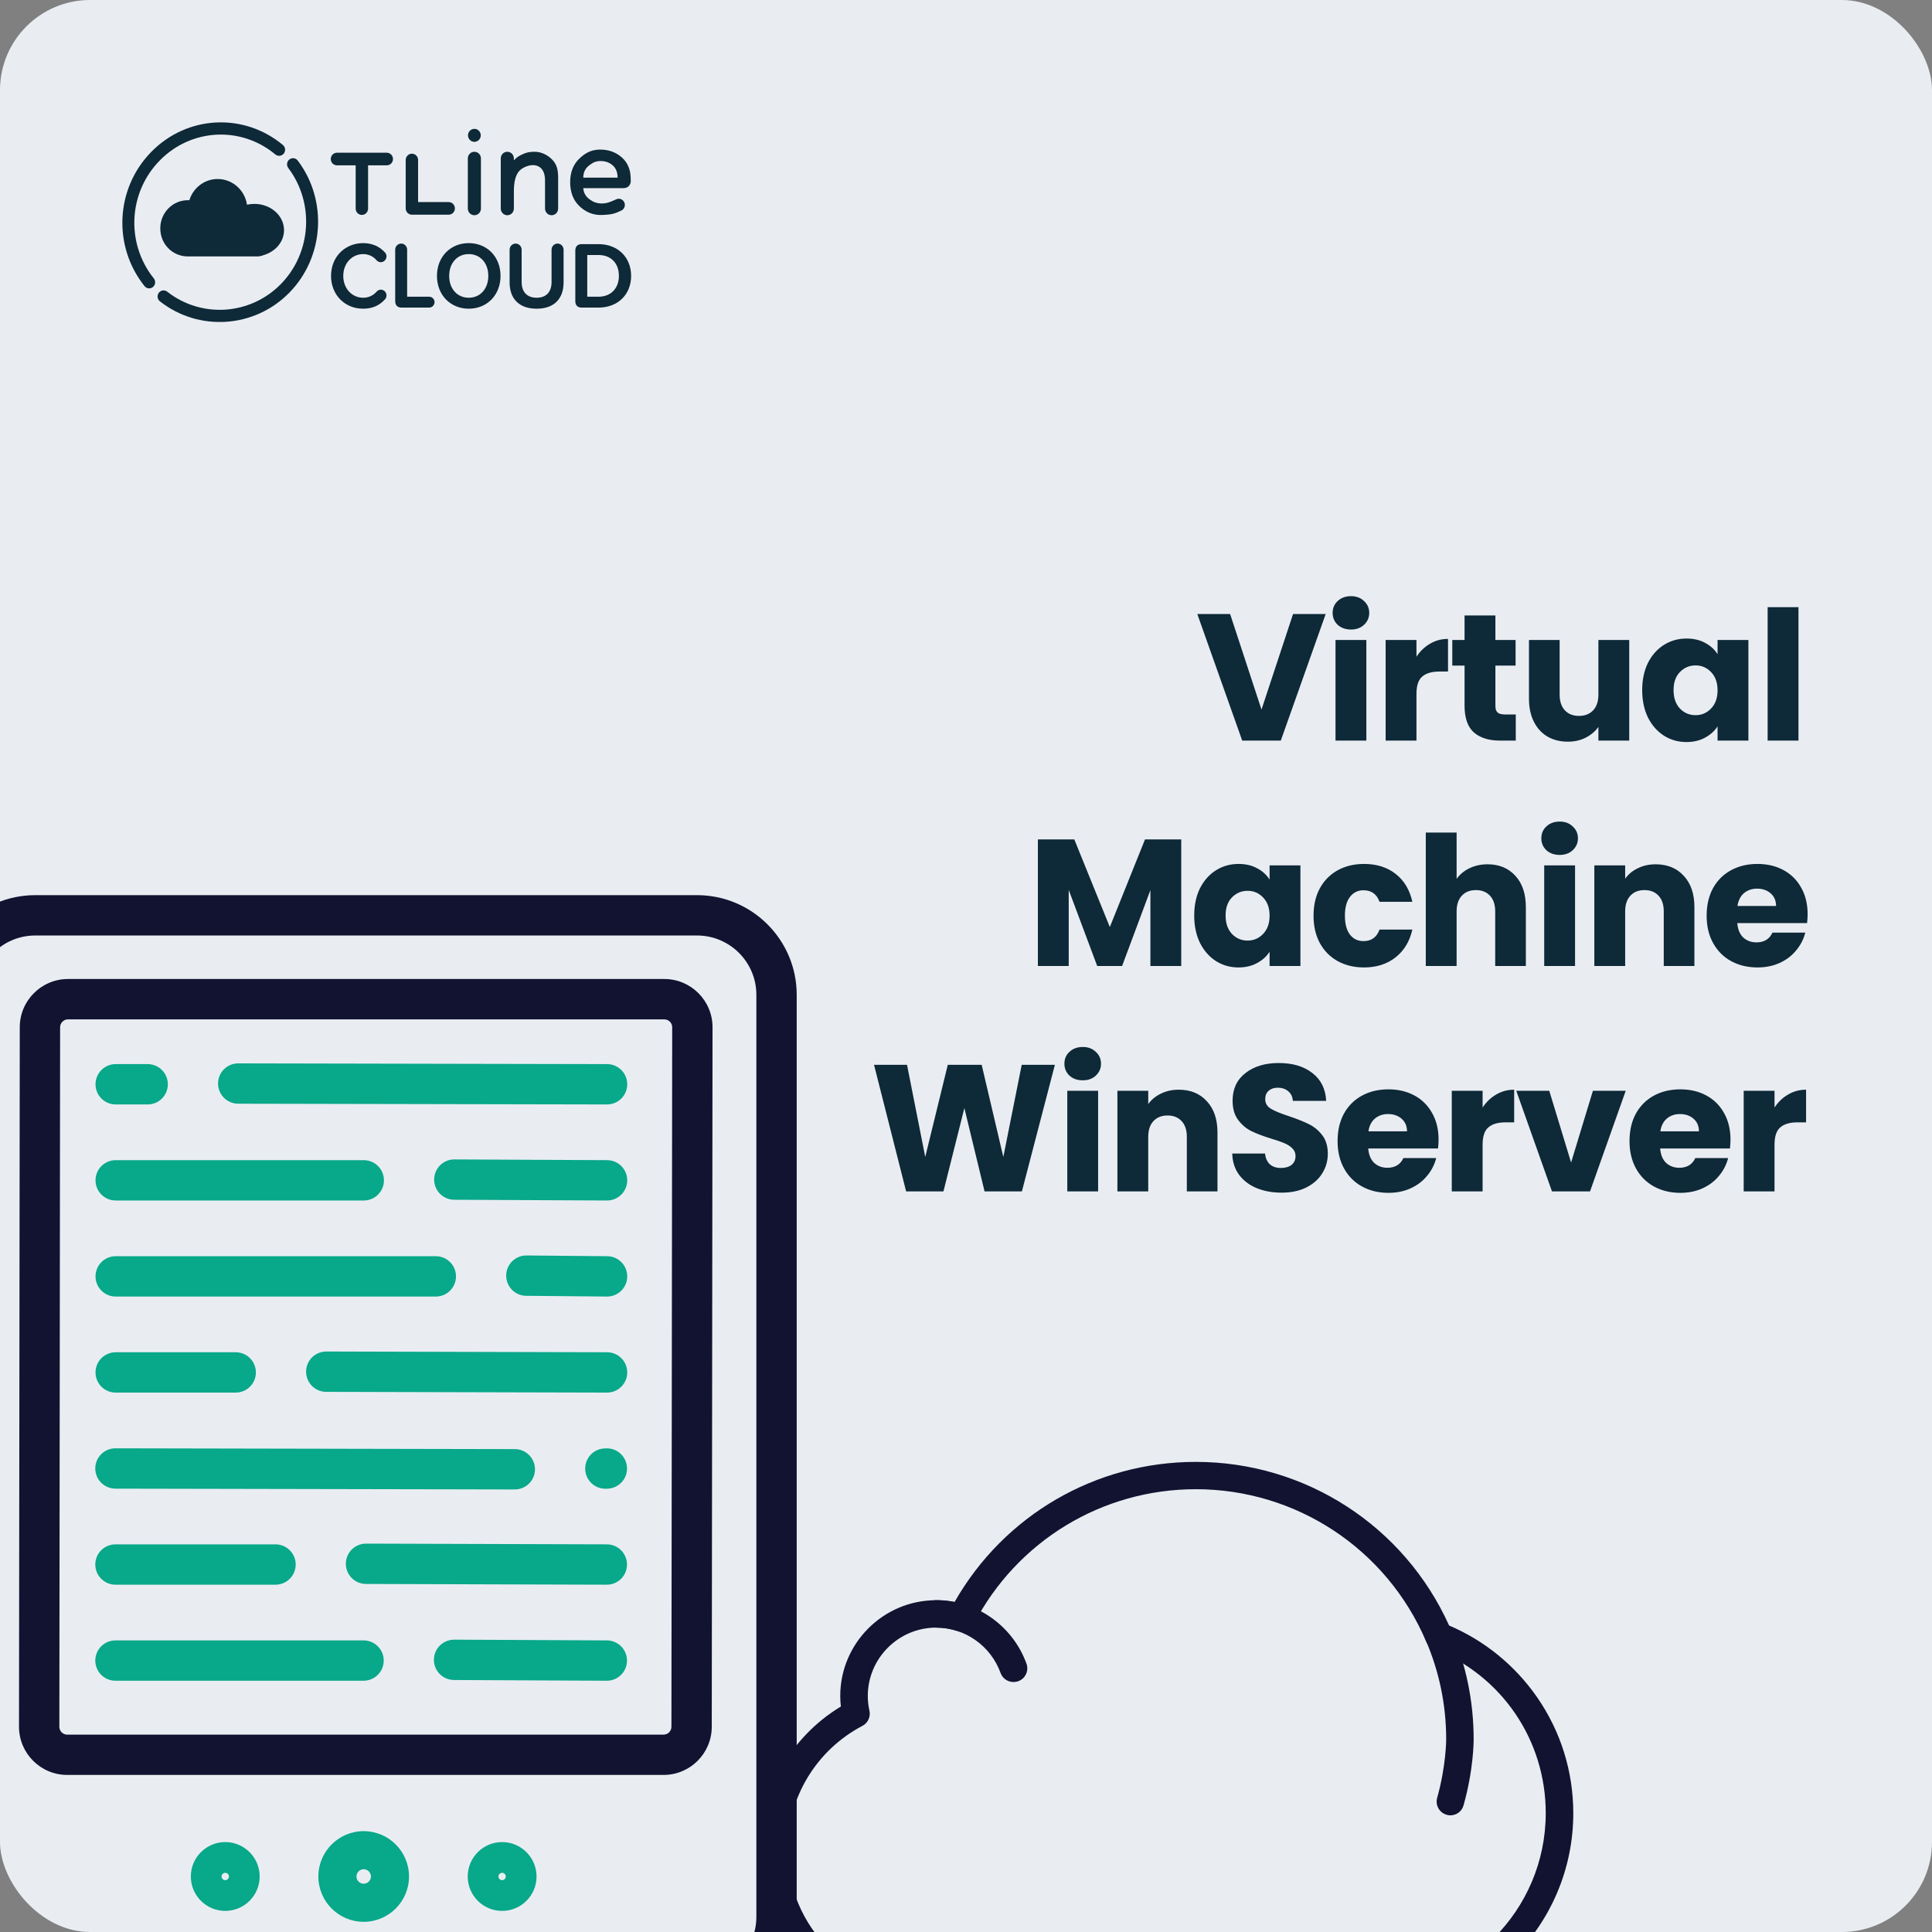 <svg width="300" height="300" viewBox="0 0 300 300" fill="none" xmlns="http://www.w3.org/2000/svg">
<rect x="0" y="0" width="300" height="300" fill="#808080" stroke="none"/>
<g clip-path="url(#clip0_1029_5082)">
<rect width="300" height="300" rx="14" fill="#E9EDF2"/>
<path d="M205.853 95.344L198.881 115H192.889L185.917 95.344H191.013L195.885 110.184L200.785 95.344H205.853ZM209.786 97.752C208.946 97.752 208.255 97.509 207.714 97.024C207.191 96.52 206.93 95.904 206.93 95.176C206.93 94.429 207.191 93.813 207.714 93.328C208.255 92.824 208.946 92.572 209.786 92.572C210.607 92.572 211.279 92.824 211.802 93.328C212.343 93.813 212.614 94.429 212.614 95.176C212.614 95.904 212.343 96.52 211.802 97.024C211.279 97.509 210.607 97.752 209.786 97.752ZM212.166 99.376V115H207.378V99.376H212.166ZM219.948 101.98C220.508 101.121 221.208 100.449 222.048 99.964C222.888 99.46 223.821 99.208 224.848 99.208V104.276H223.532C222.337 104.276 221.441 104.537 220.844 105.06C220.246 105.564 219.948 106.46 219.948 107.748V115H215.16V99.376H219.948V101.98ZM235.368 110.94V115H232.932C231.196 115 229.843 114.58 228.872 113.74C227.901 112.881 227.416 111.491 227.416 109.568V103.352H225.512V99.376H227.416V95.568H232.204V99.376H235.34V103.352H232.204V109.624C232.204 110.091 232.316 110.427 232.54 110.632C232.764 110.837 233.137 110.94 233.66 110.94H235.368ZM252.987 99.376V115H248.199V112.872C247.714 113.563 247.051 114.123 246.211 114.552C245.39 114.963 244.475 115.168 243.467 115.168C242.272 115.168 241.218 114.907 240.303 114.384C239.388 113.843 238.679 113.068 238.175 112.06C237.671 111.052 237.419 109.867 237.419 108.504V99.376H242.179V107.86C242.179 108.905 242.45 109.717 242.991 110.296C243.532 110.875 244.26 111.164 245.175 111.164C246.108 111.164 246.846 110.875 247.387 110.296C247.928 109.717 248.199 108.905 248.199 107.86V99.376H252.987ZM254.998 107.16C254.998 105.555 255.297 104.145 255.894 102.932C256.51 101.719 257.341 100.785 258.386 100.132C259.432 99.479 260.598 99.152 261.886 99.152C262.988 99.152 263.949 99.376 264.77 99.824C265.61 100.272 266.254 100.86 266.702 101.588V99.376H271.49V115H266.702V112.788C266.236 113.516 265.582 114.104 264.742 114.552C263.921 115 262.96 115.224 261.858 115.224C260.589 115.224 259.432 114.897 258.386 114.244C257.341 113.572 256.51 112.629 255.894 111.416C255.297 110.184 254.998 108.765 254.998 107.16ZM266.702 107.188C266.702 105.993 266.366 105.051 265.694 104.36C265.041 103.669 264.238 103.324 263.286 103.324C262.334 103.324 261.522 103.669 260.85 104.36C260.197 105.032 259.87 105.965 259.87 107.16C259.87 108.355 260.197 109.307 260.85 110.016C261.522 110.707 262.334 111.052 263.286 111.052C264.238 111.052 265.041 110.707 265.694 110.016C266.366 109.325 266.702 108.383 266.702 107.188ZM279.266 94.28V115H274.478V94.28H279.266ZM183.422 130.344V150H178.634V138.212L174.238 150H170.374L165.95 138.184V150H161.162V130.344H166.818L172.334 143.952L177.794 130.344H183.422ZM185.437 142.16C185.437 140.555 185.736 139.145 186.333 137.932C186.949 136.719 187.78 135.785 188.825 135.132C189.87 134.479 191.037 134.152 192.325 134.152C193.426 134.152 194.388 134.376 195.209 134.824C196.049 135.272 196.693 135.86 197.141 136.588V134.376H201.929V150H197.141V147.788C196.674 148.516 196.021 149.104 195.181 149.552C194.36 150 193.398 150.224 192.297 150.224C191.028 150.224 189.87 149.897 188.825 149.244C187.78 148.572 186.949 147.629 186.333 146.416C185.736 145.184 185.437 143.765 185.437 142.16ZM197.141 142.188C197.141 140.993 196.805 140.051 196.133 139.36C195.48 138.669 194.677 138.324 193.725 138.324C192.773 138.324 191.961 138.669 191.289 139.36C190.636 140.032 190.309 140.965 190.309 142.16C190.309 143.355 190.636 144.307 191.289 145.016C191.961 145.707 192.773 146.052 193.725 146.052C194.677 146.052 195.48 145.707 196.133 145.016C196.805 144.325 197.141 143.383 197.141 142.188ZM203.965 142.188C203.965 140.564 204.291 139.145 204.945 137.932C205.617 136.719 206.541 135.785 207.717 135.132C208.911 134.479 210.274 134.152 211.805 134.152C213.765 134.152 215.398 134.665 216.705 135.692C218.03 136.719 218.898 138.165 219.309 140.032H214.213C213.783 138.837 212.953 138.24 211.721 138.24C210.843 138.24 210.143 138.585 209.621 139.276C209.098 139.948 208.837 140.919 208.837 142.188C208.837 143.457 209.098 144.437 209.621 145.128C210.143 145.8 210.843 146.136 211.721 146.136C212.953 146.136 213.783 145.539 214.213 144.344H219.309C218.898 146.173 218.03 147.611 216.705 148.656C215.379 149.701 213.746 150.224 211.805 150.224C210.274 150.224 208.911 149.897 207.717 149.244C206.541 148.591 205.617 147.657 204.945 146.444C204.291 145.231 203.965 143.812 203.965 142.188ZM230.998 134.208C232.79 134.208 234.227 134.805 235.31 136C236.393 137.176 236.934 138.8 236.934 140.872V150H232.174V141.516C232.174 140.471 231.903 139.659 231.362 139.08C230.821 138.501 230.093 138.212 229.178 138.212C228.263 138.212 227.535 138.501 226.994 139.08C226.453 139.659 226.182 140.471 226.182 141.516V150H221.394V129.28H226.182V136.476C226.667 135.785 227.33 135.235 228.17 134.824C229.01 134.413 229.953 134.208 230.998 134.208ZM242.193 132.752C241.353 132.752 240.662 132.509 240.121 132.024C239.598 131.52 239.337 130.904 239.337 130.176C239.337 129.429 239.598 128.813 240.121 128.328C240.662 127.824 241.353 127.572 242.193 127.572C243.014 127.572 243.686 127.824 244.209 128.328C244.75 128.813 245.021 129.429 245.021 130.176C245.021 130.904 244.75 131.52 244.209 132.024C243.686 132.509 243.014 132.752 242.193 132.752ZM244.573 134.376V150H239.785V134.376H244.573ZM257.087 134.208C258.916 134.208 260.372 134.805 261.455 136C262.556 137.176 263.107 138.8 263.107 140.872V150H258.347V141.516C258.347 140.471 258.076 139.659 257.535 139.08C256.994 138.501 256.266 138.212 255.351 138.212C254.436 138.212 253.708 138.501 253.167 139.08C252.626 139.659 252.355 140.471 252.355 141.516V150H247.567V134.376H252.355V136.448C252.84 135.757 253.494 135.216 254.315 134.824C255.136 134.413 256.06 134.208 257.087 134.208ZM280.686 141.936C280.686 142.384 280.658 142.851 280.602 143.336H269.766C269.841 144.307 270.149 145.053 270.69 145.576C271.25 146.08 271.931 146.332 272.734 146.332C273.929 146.332 274.759 145.828 275.226 144.82H280.322C280.061 145.847 279.585 146.771 278.894 147.592C278.222 148.413 277.373 149.057 276.346 149.524C275.319 149.991 274.171 150.224 272.902 150.224C271.371 150.224 270.009 149.897 268.814 149.244C267.619 148.591 266.686 147.657 266.014 146.444C265.342 145.231 265.006 143.812 265.006 142.188C265.006 140.564 265.333 139.145 265.986 137.932C266.658 136.719 267.591 135.785 268.786 135.132C269.981 134.479 271.353 134.152 272.902 134.152C274.414 134.152 275.758 134.469 276.934 135.104C278.11 135.739 279.025 136.644 279.678 137.82C280.35 138.996 280.686 140.368 280.686 141.936ZM275.786 140.676C275.786 139.855 275.506 139.201 274.946 138.716C274.386 138.231 273.686 137.988 272.846 137.988C272.043 137.988 271.362 138.221 270.802 138.688C270.261 139.155 269.925 139.817 269.794 140.676H275.786ZM163.803 165.344L158.679 185H152.883L149.747 172.064L146.499 185H140.703L135.719 165.344H140.843L143.671 179.652L147.171 165.344H152.435L155.795 179.652L158.651 165.344H163.803ZM168.136 167.752C167.296 167.752 166.605 167.509 166.064 167.024C165.541 166.52 165.28 165.904 165.28 165.176C165.28 164.429 165.541 163.813 166.064 163.328C166.605 162.824 167.296 162.572 168.136 162.572C168.957 162.572 169.629 162.824 170.152 163.328C170.693 163.813 170.964 164.429 170.964 165.176C170.964 165.904 170.693 166.52 170.152 167.024C169.629 167.509 168.957 167.752 168.136 167.752ZM170.516 169.376V185H165.728V169.376H170.516ZM183.03 169.208C184.859 169.208 186.315 169.805 187.398 171C188.499 172.176 189.05 173.8 189.05 175.872V185H184.29V176.516C184.29 175.471 184.019 174.659 183.478 174.08C182.937 173.501 182.209 173.212 181.294 173.212C180.379 173.212 179.651 173.501 179.11 174.08C178.569 174.659 178.298 175.471 178.298 176.516V185H173.51V169.376H178.298V171.448C178.783 170.757 179.437 170.216 180.258 169.824C181.079 169.413 182.003 169.208 183.03 169.208ZM199.013 185.196C197.576 185.196 196.288 184.963 195.149 184.496C194.01 184.029 193.096 183.339 192.405 182.424C191.733 181.509 191.378 180.408 191.341 179.12H196.437C196.512 179.848 196.764 180.408 197.193 180.8C197.622 181.173 198.182 181.36 198.873 181.36C199.582 181.36 200.142 181.201 200.553 180.884C200.964 180.548 201.169 180.091 201.169 179.512C201.169 179.027 201.001 178.625 200.665 178.308C200.348 177.991 199.946 177.729 199.461 177.524C198.994 177.319 198.322 177.085 197.445 176.824C196.176 176.432 195.14 176.04 194.337 175.648C193.534 175.256 192.844 174.677 192.265 173.912C191.686 173.147 191.397 172.148 191.397 170.916C191.397 169.087 192.06 167.659 193.385 166.632C194.71 165.587 196.437 165.064 198.565 165.064C200.73 165.064 202.476 165.587 203.801 166.632C205.126 167.659 205.836 169.096 205.929 170.944H200.749C200.712 170.309 200.478 169.815 200.049 169.46C199.62 169.087 199.069 168.9 198.397 168.9C197.818 168.9 197.352 169.059 196.997 169.376C196.642 169.675 196.465 170.113 196.465 170.692C196.465 171.327 196.764 171.821 197.361 172.176C197.958 172.531 198.892 172.913 200.161 173.324C201.43 173.753 202.457 174.164 203.241 174.556C204.044 174.948 204.734 175.517 205.313 176.264C205.892 177.011 206.181 177.972 206.181 179.148C206.181 180.268 205.892 181.285 205.313 182.2C204.753 183.115 203.932 183.843 202.849 184.384C201.766 184.925 200.488 185.196 199.013 185.196ZM223.38 176.936C223.38 177.384 223.352 177.851 223.296 178.336H212.46C212.534 179.307 212.842 180.053 213.384 180.576C213.944 181.08 214.625 181.332 215.428 181.332C216.622 181.332 217.453 180.828 217.92 179.82H223.016C222.754 180.847 222.278 181.771 221.588 182.592C220.916 183.413 220.066 184.057 219.04 184.524C218.013 184.991 216.865 185.224 215.596 185.224C214.065 185.224 212.702 184.897 211.508 184.244C210.313 183.591 209.38 182.657 208.708 181.444C208.036 180.231 207.7 178.812 207.7 177.188C207.7 175.564 208.026 174.145 208.68 172.932C209.352 171.719 210.285 170.785 211.48 170.132C212.674 169.479 214.046 169.152 215.596 169.152C217.108 169.152 218.452 169.469 219.628 170.104C220.804 170.739 221.718 171.644 222.372 172.82C223.044 173.996 223.38 175.368 223.38 176.936ZM218.48 175.676C218.48 174.855 218.2 174.201 217.64 173.716C217.08 173.231 216.38 172.988 215.54 172.988C214.737 172.988 214.056 173.221 213.496 173.688C212.954 174.155 212.618 174.817 212.488 175.676H218.48ZM230.218 171.98C230.778 171.121 231.478 170.449 232.318 169.964C233.158 169.46 234.091 169.208 235.118 169.208V174.276H233.802C232.607 174.276 231.711 174.537 231.114 175.06C230.516 175.564 230.218 176.46 230.218 177.748V185H225.43V169.376H230.218V171.98ZM243.958 180.52L247.346 169.376H252.442L246.898 185H240.99L235.446 169.376H240.57L243.958 180.52ZM268.71 176.936C268.71 177.384 268.682 177.851 268.626 178.336H257.79C257.864 179.307 258.172 180.053 258.714 180.576C259.274 181.08 259.955 181.332 260.758 181.332C261.952 181.332 262.783 180.828 263.25 179.82H268.346C268.084 180.847 267.608 181.771 266.918 182.592C266.246 183.413 265.396 184.057 264.37 184.524C263.343 184.991 262.195 185.224 260.926 185.224C259.395 185.224 258.032 184.897 256.838 184.244C255.643 183.591 254.71 182.657 254.038 181.444C253.366 180.231 253.03 178.812 253.03 177.188C253.03 175.564 253.356 174.145 254.01 172.932C254.682 171.719 255.615 170.785 256.81 170.132C258.004 169.479 259.376 169.152 260.926 169.152C262.438 169.152 263.782 169.469 264.958 170.104C266.134 170.739 267.048 171.644 267.702 172.82C268.374 173.996 268.71 175.368 268.71 176.936ZM263.81 175.676C263.81 174.855 263.53 174.201 262.97 173.716C262.41 173.231 261.71 172.988 260.87 172.988C260.067 172.988 259.386 173.221 258.826 173.688C258.284 174.155 257.948 174.817 257.818 175.676H263.81ZM275.547 171.98C276.107 171.121 276.807 170.449 277.647 169.964C278.487 169.46 279.421 169.208 280.447 169.208V174.276H279.131C277.937 174.276 277.041 174.537 276.443 175.06C275.846 175.564 275.547 176.46 275.547 177.748V185H270.759V169.376H275.547V171.98Z" fill="#0E2938"/>
<path d="M56.449 260.984H17.93C16.2 260.984 14.798 259.582 14.798 257.852C14.798 256.122 16.2 254.72 17.93 254.72H56.453C58.184 254.72 59.586 256.122 59.586 257.852C59.586 259.582 58.179 260.984 56.449 260.984ZM94.227 260.984C94.222 260.984 94.217 260.984 94.212 260.984L70.493 260.87C68.763 260.86 67.366 259.453 67.376 257.723C67.386 255.993 68.788 254.616 70.523 254.606L94.241 254.72C95.972 254.73 97.368 256.137 97.359 257.867C97.354 259.592 95.952 260.984 94.227 260.984ZM42.777 246.07H17.93C16.2 246.07 14.798 244.668 14.798 242.938C14.798 241.208 16.2 239.806 17.93 239.806H42.782C44.512 239.806 45.914 241.208 45.914 242.938C45.914 244.668 44.507 246.07 42.777 246.07ZM94.227 246.07C94.222 246.07 94.222 246.07 94.217 246.07L56.826 245.956C55.096 245.951 53.699 244.544 53.704 242.814C53.709 241.089 55.111 239.692 56.836 239.692C56.841 239.692 56.841 239.692 56.846 239.692L94.237 239.806C95.966 239.811 97.364 241.218 97.359 242.948C97.354 244.678 95.952 246.07 94.227 246.07ZM79.939 231.28H79.934L17.92 231.156C16.19 231.151 14.793 229.749 14.793 228.019C14.798 226.289 16.2 224.892 17.925 224.892H17.93L79.944 225.016C81.674 225.021 83.071 226.423 83.071 228.153C83.071 229.883 81.669 231.28 79.939 231.28ZM93.998 231.171C92.342 231.171 90.955 229.868 90.871 228.198C90.786 226.468 92.114 225.001 93.844 224.912L94.072 224.902C95.817 224.817 97.269 226.145 97.359 227.875C97.448 229.605 96.116 231.071 94.386 231.161L94.157 231.171C94.102 231.171 94.052 231.171 93.998 231.171ZM36.602 216.241H17.965C16.234 216.241 14.832 214.839 14.832 213.109C14.832 211.379 16.234 209.977 17.965 209.977H36.602C38.333 209.977 39.734 211.379 39.734 213.109C39.734 214.839 38.333 216.241 36.602 216.241ZM94.266 216.241C94.261 216.241 94.261 216.241 94.256 216.241L50.652 216.127C48.922 216.122 47.525 214.715 47.53 212.985C47.535 211.26 48.937 209.863 50.662 209.863C50.662 209.863 50.667 209.863 50.672 209.863L94.276 209.977C96.006 209.982 97.403 211.389 97.398 213.119C97.393 214.844 95.991 216.241 94.266 216.241ZM67.674 201.327H17.965C16.234 201.327 14.832 199.925 14.832 198.195C14.832 196.465 16.234 195.063 17.965 195.063H67.674C69.404 195.063 70.806 196.465 70.806 198.195C70.806 199.925 69.404 201.327 67.674 201.327ZM94.266 201.327C94.256 201.327 94.246 201.327 94.237 201.327L81.704 201.213C79.973 201.198 78.586 199.781 78.601 198.051C78.616 196.331 80.018 194.949 81.733 194.949C81.743 194.949 81.753 194.949 81.763 194.949L94.296 195.063C96.026 195.078 97.413 196.495 97.398 198.225C97.383 199.945 95.981 201.327 94.266 201.327ZM56.488 186.413H17.965C16.234 186.413 14.832 185.011 14.832 183.281C14.832 181.551 16.234 180.149 17.965 180.149H56.488C58.218 180.149 59.62 181.551 59.62 183.281C59.62 185.011 58.218 186.413 56.488 186.413ZM94.266 186.413C94.261 186.413 94.256 186.413 94.251 186.413L70.533 186.298C68.802 186.288 67.406 184.882 67.415 183.151C67.425 181.426 68.822 180.034 70.547 180.034C70.552 180.034 70.558 180.034 70.562 180.034L94.281 180.149C96.011 180.159 97.408 181.566 97.398 183.296C97.388 185.021 95.986 186.413 94.266 186.413ZM22.931 171.498H17.965C16.234 171.498 14.832 170.096 14.832 168.366C14.832 166.636 16.234 165.234 17.965 165.234H22.931C24.661 165.234 26.063 166.636 26.063 168.366C26.063 170.096 24.661 171.498 22.931 171.498ZM94.266 171.498H94.261L36.985 171.384C35.255 171.379 33.858 169.977 33.858 168.247C33.863 166.517 35.265 165.12 36.99 165.12H36.995L94.271 165.234C96.001 165.239 97.398 166.641 97.398 168.371C97.393 170.101 95.991 171.498 94.266 171.498Z" fill="#08A88A"/>
<path d="M108.241 313.12H5.471C-3.06 313.12 -10 306.18 -10 297.649V154.471C-10 145.94 -3.06 139 5.471 139H108.241C116.772 139 123.712 145.94 123.712 154.471V297.649C123.712 306.18 116.772 313.12 108.241 313.12ZM5.471 145.264C0.395 145.264 -3.736 149.395 -3.736 154.471V297.649C-3.736 302.725 0.395 306.856 5.471 306.856H108.241C113.317 306.856 117.448 302.725 117.448 297.649V154.471C117.448 149.395 113.317 145.264 108.241 145.264H5.471ZM103.041 275.61H10.433C6.306 275.61 2.951 272.255 2.951 268.128L3.07 159.502C3.07 155.381 6.426 152.02 10.552 152.02H103.16C107.286 152.02 110.642 155.376 110.642 159.502L110.523 268.128C110.523 272.255 107.167 275.61 103.041 275.61ZM10.552 158.289C9.881 158.289 9.334 158.836 9.334 159.507L9.215 268.133C9.215 268.805 9.762 269.351 10.433 269.351H103.041C103.712 269.351 104.259 268.805 104.259 268.133L104.378 159.507C104.378 158.836 103.831 158.289 103.16 158.289H10.552Z" fill="#121331"/>
<path d="M56.473 298.419C52.59 298.419 49.434 295.263 49.434 291.38C49.434 287.497 52.59 284.34 56.473 284.34C60.356 284.34 63.513 287.497 63.513 291.38C63.513 295.263 60.356 298.419 56.473 298.419ZM56.473 290.256C55.857 290.256 55.35 290.758 55.35 291.38C55.35 292.001 55.852 292.503 56.473 292.503C57.095 292.503 57.597 292.001 57.597 291.38C57.597 290.758 57.095 290.256 56.473 290.256ZM77.97 296.724C75.022 296.724 72.625 294.328 72.625 291.38C72.625 288.432 75.022 286.036 77.97 286.036C80.918 286.036 83.314 288.432 83.314 291.38C83.314 294.328 80.918 296.724 77.97 296.724ZM77.97 290.808C77.656 290.808 77.398 291.067 77.398 291.38C77.398 291.693 77.656 291.952 77.97 291.952C78.283 291.952 78.541 291.693 78.541 291.38C78.541 291.067 78.288 290.808 77.97 290.808ZM34.977 296.724C32.029 296.724 29.632 294.328 29.632 291.38C29.632 288.432 32.029 286.036 34.977 286.036C37.925 286.036 40.321 288.432 40.321 291.38C40.321 294.328 37.925 296.724 34.977 296.724ZM34.977 290.808C34.663 290.808 34.405 291.067 34.405 291.38C34.405 291.693 34.663 291.952 34.977 291.952C35.29 291.952 35.548 291.693 35.548 291.38C35.548 291.067 35.29 290.808 34.977 290.808Z" fill="#08A88A"/>
<path d="M212.603 313.24H144.004C129.667 313.24 118 301.573 118 287.236C118 278.081 122.779 269.693 130.569 264.988C130.508 264.439 130.472 263.903 130.472 263.366C130.472 255.162 137.152 248.481 145.357 248.481C146.32 248.481 147.271 248.578 148.222 248.761C155.902 235.29 170.105 227 185.685 227C202.704 227 218.04 236.948 225.014 252.406C230.512 254.747 235.218 258.575 238.656 263.512C242.349 268.828 244.3 275.07 244.3 281.555C244.3 299.025 230.085 313.24 212.603 313.24ZM145.369 252.735C139.517 252.735 134.751 257.502 134.751 263.354C134.751 264.098 134.836 264.878 135.007 265.646C135.214 266.585 134.763 267.548 133.922 267.987C126.741 271.766 122.291 279.141 122.291 287.224C122.291 299.208 132.044 308.961 144.028 308.961H212.603C227.72 308.961 240.021 296.66 240.021 281.543C240.021 270.193 233.194 260.172 222.624 256.015C222.088 255.808 221.661 255.393 221.442 254.869C215.322 240.52 201.29 231.243 185.685 231.243C171.141 231.243 157.914 239.276 151.196 252.211C150.721 253.138 149.636 253.577 148.648 253.26C147.576 252.906 146.478 252.735 145.369 252.735Z" fill="#121331"/>
<path d="M225.221 281.884C225.026 281.884 224.831 281.86 224.636 281.799C223.502 281.482 222.844 280.3 223.161 279.166C224.55 274.241 224.563 270.144 224.563 270.108C224.563 264.719 223.478 259.502 221.344 254.601C220.869 253.516 221.369 252.26 222.454 251.797C223.539 251.321 224.794 251.821 225.257 252.906C227.623 258.343 228.829 264.134 228.829 270.108C228.829 270.291 228.829 274.789 227.257 280.336C227.001 281.275 226.147 281.884 225.221 281.884ZM157.377 261.184C156.5 261.184 155.683 260.648 155.366 259.77C153.842 255.564 149.831 252.735 145.369 252.735C144.187 252.735 143.236 251.785 143.236 250.602C143.236 249.419 144.199 248.469 145.369 248.469C151.623 248.469 157.255 252.431 159.389 258.331C159.791 259.441 159.218 260.66 158.109 261.062C157.865 261.147 157.621 261.184 157.377 261.184Z" fill="#121331"/>
<g clip-path="url(#clip1_1029_5082)">
<path d="M24.739 46.71C24.415 46.379 24.373 45.845 24.66 45.463C24.974 45.049 25.555 44.972 25.962 45.289C31.276 49.459 38.865 48.951 43.613 44.107C48.366 39.259 48.862 31.513 44.765 26.091C44.452 25.677 44.528 25.082 44.935 24.763C45.34 24.443 45.927 24.518 46.237 24.936C50.901 31.109 50.338 39.926 44.927 45.446C39.522 50.96 30.882 51.538 24.831 46.79C24.798 46.765 24.769 46.737 24.74 46.709L24.739 46.71Z" fill="#0E2938"/>
<path d="M22.509 44.502C22.486 44.479 22.466 44.457 22.445 44.43C17.478 38.22 17.928 29.257 23.491 23.583C29.055 17.907 37.841 17.449 43.93 22.514C44.325 22.852 44.387 23.441 44.064 23.847C43.739 24.252 43.155 24.312 42.757 23.983C37.409 19.533 29.692 19.937 24.804 24.922C19.917 29.906 19.521 37.779 23.884 43.234C24.206 43.639 24.147 44.235 23.75 44.567C23.378 44.875 22.84 44.842 22.508 44.502H22.509Z" fill="#0E2938"/>
<path d="M44.104 35.739C44.104 33.486 42.041 31.66 39.497 31.66C39.102 31.66 38.719 31.705 38.353 31.787C38.016 29.527 36.106 27.796 33.799 27.796C31.734 27.796 29.988 29.183 29.402 31.095C29.323 31.09 29.242 31.087 29.163 31.087C26.802 31.087 24.889 33.042 24.889 35.453C24.889 37.864 26.715 39.727 29 39.813C29.046 39.816 29.093 39.817 29.139 39.817H39.952C40.289 39.817 40.612 39.748 40.905 39.622C42.76 39.095 44.104 37.556 44.104 35.738V35.739Z" fill="#0E2938"/>
<path d="M60.014 45.869C60.014 46.103 59.929 46.329 59.786 46.474C58.907 47.457 57.797 47.936 56.397 47.936C54.998 47.936 53.777 47.435 52.86 46.524C51.921 45.592 51.404 44.285 51.404 42.843C51.404 41.402 51.921 40.095 52.86 39.163C53.777 38.252 55.033 37.751 56.397 37.751C57.761 37.751 58.918 38.244 59.789 39.216C59.929 39.358 60.014 39.584 60.014 39.818C60.014 40.303 59.612 40.713 59.136 40.713C58.871 40.713 58.627 40.6 58.465 40.403C57.94 39.792 57.205 39.455 56.397 39.455C54.633 39.455 53.302 40.911 53.302 42.843C53.302 44.776 54.633 46.233 56.397 46.233C57.212 46.233 57.952 45.895 58.481 45.282C58.659 45.083 58.891 44.974 59.136 44.974C59.612 44.974 60.014 45.383 60.014 45.869Z" fill="#0E2938"/>
<path d="M67.478 46.911C67.478 47.38 67.103 47.763 66.643 47.763H62.343C61.722 47.763 61.366 47.399 61.366 46.766V38.776C61.366 38.251 61.785 37.823 62.301 37.823C62.816 37.823 63.221 38.251 63.221 38.776V46.073H66.643C67.095 46.073 67.478 46.456 67.478 46.911Z" fill="#0E2938"/>
<path d="M72.786 37.751C69.927 37.751 67.851 39.893 67.851 42.843C67.851 45.794 69.927 47.936 72.786 47.936C75.646 47.936 77.723 45.794 77.723 42.843C77.723 39.893 75.647 37.751 72.786 37.751ZM72.786 46.233C70.998 46.233 69.749 44.839 69.749 42.843C69.749 40.848 70.998 39.455 72.786 39.455C74.575 39.455 75.825 40.848 75.825 42.843C75.825 44.839 74.576 46.233 72.786 46.233Z" fill="#0E2938"/>
<path d="M87.513 38.776V43.842C87.513 46.444 85.989 47.936 83.33 47.936C80.672 47.936 79.132 46.45 79.132 43.857V38.776C79.132 38.251 79.551 37.823 80.067 37.823C80.582 37.823 81.001 38.251 81.001 38.776V43.799C81.001 45.346 81.849 46.233 83.33 46.233C84.811 46.233 85.645 45.346 85.645 43.799V38.776C85.645 38.251 86.064 37.823 86.579 37.823C87.095 37.823 87.513 38.251 87.513 38.776Z" fill="#0E2938"/>
<path d="M92.951 37.909H90.311C89.69 37.909 89.334 38.273 89.334 38.907V46.766C89.334 47.399 89.69 47.763 90.311 47.763H92.951C95.924 47.763 98 45.74 98 42.843C98 39.947 95.924 37.909 92.951 37.909ZM92.951 46.073H91.189V39.599H92.951C94.866 39.599 96.103 40.872 96.103 42.843C96.103 44.815 94.806 46.073 92.951 46.073Z" fill="#0E2938"/>
<path d="M70.635 32.357C70.635 31.83 70.226 31.401 69.715 31.379V31.377H64.922V24.802H64.92C64.898 24.279 64.477 23.865 63.96 23.865C63.442 23.865 63.022 24.28 62.999 24.802H62.997V32.357C62.997 32.898 63.428 33.338 63.96 33.338C63.967 33.338 63.976 33.337 63.984 33.337H69.715C70.226 33.313 70.635 32.884 70.635 32.358V32.357Z" fill="#0E2938"/>
<path d="M61.023 24.694C61.023 24.167 60.614 23.738 60.103 23.717V23.715H52.281V23.717C51.769 23.739 51.362 24.168 51.362 24.694C51.362 25.22 51.77 25.649 52.281 25.672V25.674H55.229V32.436H55.231C55.254 32.958 55.674 33.373 56.192 33.373C56.709 33.373 57.13 32.958 57.152 32.436H57.154V25.674H60.102V25.672C60.615 25.649 61.024 25.22 61.024 24.694H61.023Z" fill="#0E2938"/>
<path d="M97.936 27.785C97.936 26.366 97.475 25.251 96.554 24.442C95.632 23.633 94.523 23.228 93.207 23.228C91.892 23.228 90.959 23.685 89.989 24.599C89.019 25.513 88.534 26.746 88.534 28.294C88.534 29.843 89.011 31.081 89.961 32C90.913 32.92 92.069 33.422 93.425 33.381C95.006 33.333 95.455 33.173 96.401 32.73C96.766 32.596 97.028 32.242 97.028 31.823C97.028 31.291 96.603 30.859 96.082 30.859C95.971 30.859 95.865 30.879 95.768 30.916C95.768 30.916 95.761 30.918 95.757 30.92C95.713 30.936 95.671 30.954 95.63 30.977C94.673 31.41 94.178 31.622 93.243 31.588C92.671 31.567 92.129 31.383 91.536 30.945C90.942 30.507 90.62 29.929 90.572 29.212H96.919L96.933 29.199C97.436 29.192 97.852 28.811 97.925 28.317L97.939 28.305V27.784H97.938L97.936 27.785ZM91.462 25.701C92.055 25.238 92.517 25.006 93.263 25.006C94.009 25.006 94.626 25.229 95.136 25.673C95.646 26.118 95.9 26.754 95.9 27.581H90.572C90.572 26.792 90.867 26.164 91.463 25.701H91.462Z" fill="#0E2938"/>
<path d="M73.662 22.025C74.209 22.025 74.653 21.574 74.653 21.017C74.653 20.46 74.209 20.008 73.662 20.008C73.115 20.008 72.671 20.46 72.671 21.017C72.671 21.574 73.115 22.025 73.662 22.025Z" fill="#0E2938"/>
<path d="M73.662 23.566C73.099 23.566 72.644 24.029 72.644 24.603V32.383C72.644 32.956 73.099 33.42 73.662 33.42C74.224 33.42 74.68 32.956 74.68 32.383V24.603C74.68 24.029 74.224 23.566 73.662 23.566Z" fill="#0E2938"/>
<path d="M83.004 23.566C82.337 23.566 81.776 23.646 81.18 23.937C80.576 24.231 80.314 24.341 79.794 24.9V24.603C79.794 24.029 79.339 23.566 78.776 23.566C78.214 23.566 77.758 24.029 77.758 24.603V32.383C77.758 32.956 78.214 33.42 78.776 33.42C79.339 33.42 79.794 32.956 79.794 32.383V29.716C79.794 28.206 80.067 27.278 80.527 26.669C80.977 26.072 82.003 25.635 82.74 25.641C83.865 25.648 84.632 26.409 84.631 28.014V32.385H84.632C84.632 32.959 85.088 33.422 85.65 33.422C86.212 33.422 86.668 32.959 86.668 32.385V27.551C86.668 26.267 86.4 25.448 85.728 24.768C85.055 24.088 84.096 23.566 83.004 23.566Z" fill="#0E2938"/>
</g>
</g>
<defs>
<clipPath id="clip0_1029_5082">
<rect width="300" height="300" fill="white"/>
</clipPath>
<clipPath id="clip1_1029_5082">
<rect width="79" height="31" fill="white" transform="translate(19 19)"/>
</clipPath>
</defs>
</svg>
